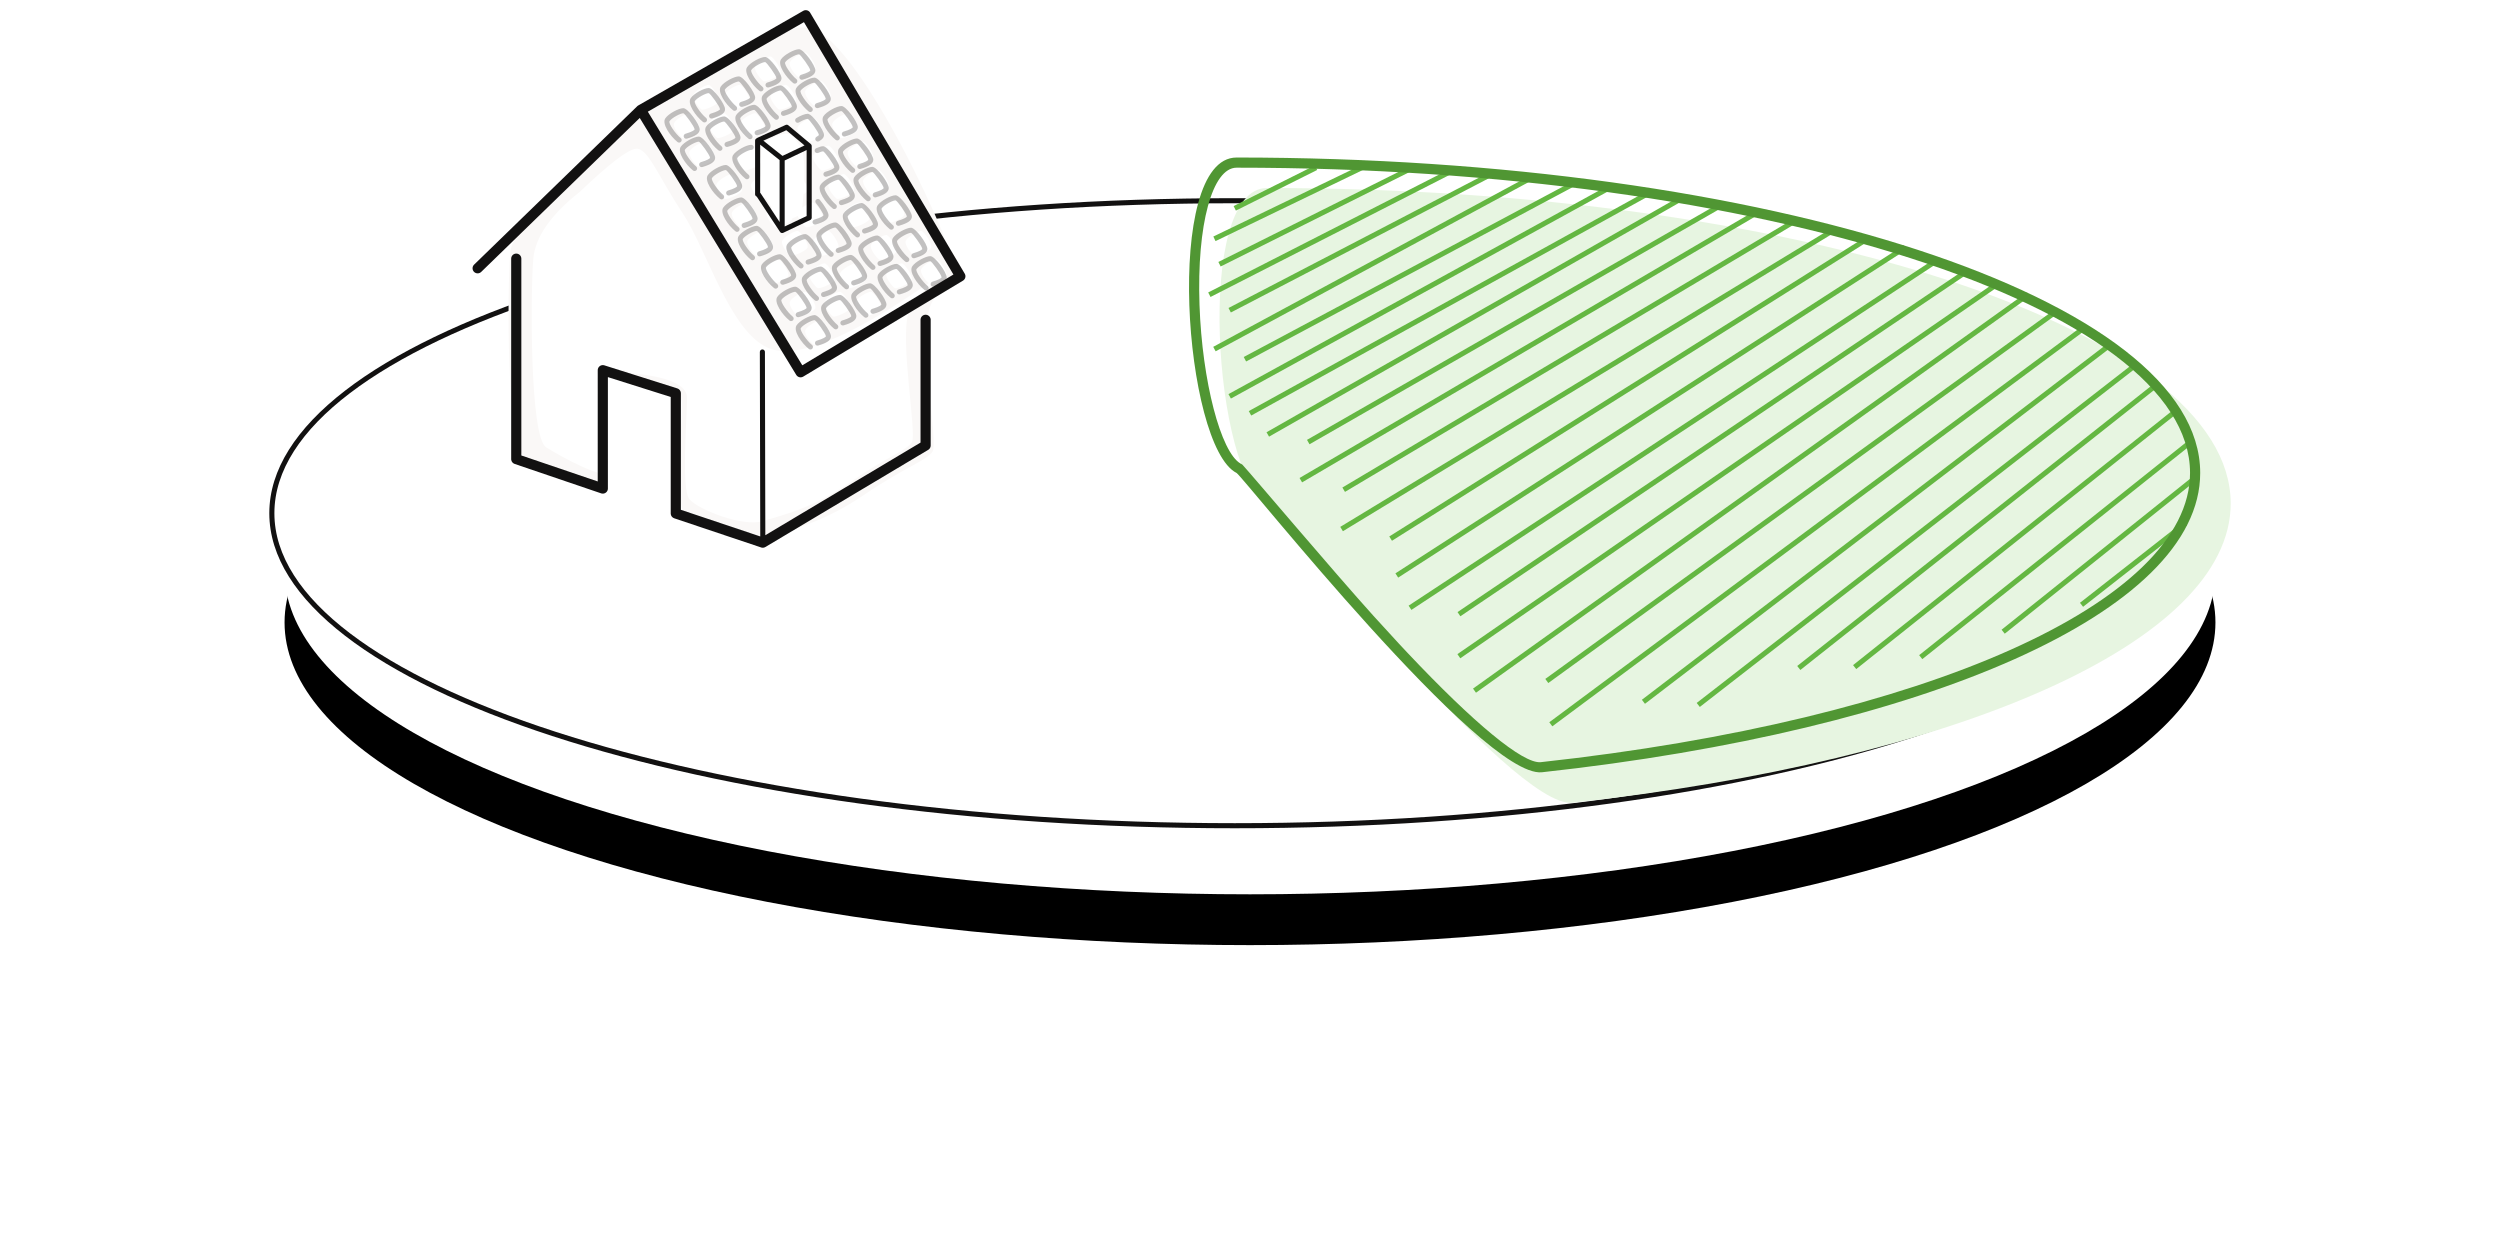 <?xml version="1.0" encoding="UTF-8"?>
<svg width="492px" height="245px" viewBox="0 0 492 245" version="1.1" xmlns="http://www.w3.org/2000/svg" xmlns:xlink="http://www.w3.org/1999/xlink">
    <title>ui/icons/piechart-45</title>
    <defs>
        <ellipse id="path-1" cx="193" cy="136.5" rx="190" ry="63.5"></ellipse>
        <filter x="-25.0%" y="-66.9%" width="150.0%" height="249.6%" filterUnits="objectBoundingBox" id="filter-2">
            <feOffset dx="0" dy="10" in="SourceAlpha" result="shadowOffsetOuter1"></feOffset>
            <feGaussianBlur stdDeviation="30" in="shadowOffsetOuter1" result="shadowBlurOuter1"></feGaussianBlur>
            <feColorMatrix values="0 0 0 0 0   0 0 0 0 0   0 0 0 0 0  0 0 0 0.04 0" type="matrix" in="shadowBlurOuter1"></feColorMatrix>
        </filter>
    </defs>
    <g id="Desktop" stroke="none" stroke-width="1" fill="none" fill-rule="evenodd">
        <g id="00-UI-System" transform="translate(-690, -4311)">
            <g id="Fonts" transform="translate(265, 2912)">
                <g id="Group" transform="translate(478, 1375)">
                    <g id="Oval-">
                        <use fill="black" fill-opacity="1" filter="url(#filter-2)" xlink:href="#path-1"></use>
                        <use fill="#FFFFFF" fill-rule="evenodd" xlink:href="#path-1"></use>
                    </g>
                    <g id="pie-45%" transform="translate(0, 26)">
                        <g id="pie-all" transform="translate(0, 37)" fill="#121111" fill-rule="nonzero">
                            <path d="M190,0 C294.934,0 380,27.758 380,62 C380,96.242 294.934,124 190,124 C85.066,124 0,96.242 0,62 C0,27.758 85.066,0 190,0 Z M190,1 C85.622,1 1,28.614 1,62 C1,95.386 85.622,123 190,123 C294.378,123 379,95.386 379,62 C379,28.614 294.378,1 190,1 Z" id="Oval-"></path>
                        </g>
                        <g id="pie-data" transform="translate(181, 29)">
                            <path d="M15.362,68.081 C16.859,69.061 63.617,128.124 75.426,126.984 C150.721,118.759 205,95.495 205,68.081 C205,33.795 120.096,6 15.362,6 C0.904,6 5.023,62.853 15.362,68.081 Z" id="Oval" fill="#E7F5E1"></path>
                            <path d="M175.632,33.296 L176.228,34.099 L71.498,111.94 L70.901,111.137 L175.632,33.296 Z M185.782,40.605 L186.395,41.395 L100.524,108.128 L99.91,107.339 L185.782,40.605 Z M180.785,36.603 L181.392,37.397 L89.729,107.509 L89.122,106.715 L180.785,36.603 Z M164.797,26.593 L165.379,27.407 L56.474,105.326 L55.892,104.513 L164.797,26.593 Z M170.795,29.595 L171.382,30.405 L70.703,103.421 L70.116,102.611 L170.795,29.595 Z M189.778,44.608 L190.399,45.392 L120.31,100.852 L119.69,100.067 L189.778,44.608 Z M193.777,49.609 L194.4,50.391 L131.307,100.678 L130.684,99.896 L193.777,49.609 Z M196.777,55.609 L197.4,56.391 L144.312,98.717 L143.688,97.935 L196.777,55.609 Z M158.716,24.539 L159.284,25.362 L53.385,98.554 L52.817,97.731 L158.716,24.539 Z M197.776,62.61 L198.401,63.39 L160.534,93.71 L159.909,92.93 L197.776,62.61 Z M152.849,21.935 L153.408,22.764 L53.4,90.285 L52.841,89.456 L152.849,21.935 Z M147.087,20.917 L43.765,89.028 L43.215,88.193 L146.537,20.083 L147.087,20.917 Z M195.78,71.606 L196.397,72.394 L175.953,88.419 L175.337,87.632 L195.78,71.606 Z M140.64,17.276 L141.183,18.116 L41.16,82.674 L40.618,81.834 L140.64,17.276 Z M133.234,15.571 L133.766,16.417 L39.94,75.423 L39.408,74.577 L133.234,15.571 Z M125.794,14.341 L126.313,15.196 L30.283,73.545 L29.764,72.69 L125.794,14.341 Z M118.656,12.266 L119.167,13.125 L30.692,65.804 L30.18,64.945 L118.656,12.266 Z M111.247,10.563 L111.753,11.425 L22.253,63.931 L21.747,63.069 L111.247,10.563 Z M103.805,9.335 L104.303,10.202 L23.712,56.434 L23.215,55.566 L103.805,9.335 Z M96.535,7.714 L97.03,8.582 L15.748,54.934 L15.252,54.066 L96.535,7.714 Z M90.258,6.556 L90.742,7.432 L12.242,50.778 L11.758,49.902 L90.258,6.556 Z M82.813,5.33 L83.294,6.207 L8.241,47.438 L7.759,46.562 L82.813,5.33 Z M75.765,4.559 L76.235,5.441 L11.235,40.139 L10.765,39.257 L75.765,4.559 Z M66.762,3.743 L67.238,4.623 L5.238,38.138 L4.762,37.258 L66.762,3.743 Z M59.769,2.556 L60.231,3.444 L8.231,30.498 L7.769,29.611 L59.769,2.556 Z M50.773,2.555 L51.227,3.445 L4.227,27.445 L3.773,26.555 L50.773,2.555 Z M43.776,1.553 L44.224,2.447 L6.224,21.447 L5.776,20.553 L43.776,1.553 Z M33.783,1.55 L34.217,2.45 L5.217,16.45 L4.783,15.55 L33.783,1.55 Z M24.776,1.553 L25.224,2.447 L9.224,10.447 L8.776,9.553 L24.776,1.553 Z" id="Combined-Shape" fill="#64B742" fill-rule="nonzero"></path>
                            <path d="M9.362,0 C114.096,0 199,27.795 199,62.081 C199,89.495 144.721,112.759 69.426,120.984 C57.617,122.124 10.859,63.061 9.362,62.081 C-0.977,56.853 -5.096,0 9.362,0 Z M9.362,2 C4.586,2 1.514,13.192 2.062,29.011 C2.583,44.063 6.254,58 10.135,60.226 L10.264,60.296 L10.457,60.408 L10.581,60.532 C12.195,62.268 28.422,81.465 36.295,90.195 C38.026,92.114 39.715,93.959 41.36,95.726 L43.013,97.491 C56.013,111.277 65.704,119.334 69.209,118.996 C144.971,110.72 197,87.468 197,62.081 C197,29.503 112.986,2 9.362,2 Z" id="Oval" fill="#509633" fill-rule="nonzero"></path>
                        </g>
                        <g id="house" transform="translate(40, 0)">
                            <path d="M33.256,19.459 C16.429,33.644 7.817,43.064 7.42,47.721 C6.826,54.707 6.612,85.738 10.244,87.948 C13.876,90.158 22.68,94.862 25.487,93.735 C28.294,92.608 24.22,76.574 25.487,73.445 C26.332,71.359 27.272,70.897 28.308,72.061 C36.89,72.756 41.181,74.539 41.181,77.408 C41.181,81.713 39.823,96.936 41.722,99.077 C43.622,101.217 53.388,105.111 57.991,103.692 C62.594,102.272 68.86,100.954 77.067,95.375 C85.274,89.797 89.456,88.631 90.547,86.836 C91.638,85.041 87.893,65.179 89.766,59.356 C90.547,55.263 94.026,54.821 95.193,52.336 C96.36,49.852 75.513,3.395 65.527,3.395 C58.869,3.395 48.112,8.75 33.256,19.459 Z" id="Path-5" fill="#FAF8F7"></path>
                            <path d="M32.122,27.278 C34.499,27.001 36.42,32.522 41.28,39.839 C46.14,47.156 50.56,63.12 58.156,66.47 C66.517,70.159 85.423,56.617 89.749,53.742 C89.203,53.242 87.992,51.739 88.294,50.995 C88.634,50.155 90.719,49.032 91.296,49.032 C91.873,49.032 93.637,51.657 93.268,52.35 C92.957,52.935 91.056,53.799 90.242,53.907 C88.964,55.652 86.399,56.333 85.772,59.705 C84.093,65.066 87.451,83.352 86.473,85.004 C85.495,86.657 81.745,87.73 74.387,92.866 C67.029,98.002 61.411,99.216 57.284,100.522 C53.157,101.829 44.402,98.244 42.699,96.273 C40.996,94.303 42.213,80.288 42.213,76.325 C42.213,73.683 38.366,72.042 30.672,71.401 C29.743,70.33 28.9,70.755 28.143,72.676 C27.007,75.557 30.66,90.318 28.143,91.355 C25.626,92.393 17.733,88.062 14.476,86.028 C11.22,83.994 11.412,55.425 11.945,48.994 C12.301,44.706 15.352,40.294 21.101,35.756 C26.825,30.294 30.499,27.468 32.122,27.278 Z M68.496,61.008 C69.073,61.008 70.837,63.633 70.468,64.326 C70.1,65.019 67.502,66.102 67.12,65.859 C66.738,65.616 65.153,63.811 65.494,62.971 C65.834,62.131 67.919,61.008 68.496,61.008 Z M78.376,55.419 C78.953,55.419 80.717,58.045 80.348,58.737 C79.98,59.43 77.382,60.513 77,60.27 C76.618,60.027 75.033,58.222 75.374,57.382 C75.714,56.542 77.799,55.419 78.376,55.419 Z M72.296,55.419 C72.873,55.419 74.637,58.045 74.268,58.737 C73.9,59.43 71.302,60.513 70.92,60.27 C70.538,60.027 68.953,58.222 69.294,57.382 C69.634,56.542 71.719,55.419 72.296,55.419 Z M65.456,55.419 C66.033,55.419 67.797,58.045 67.428,58.737 C67.06,59.43 64.462,60.513 64.08,60.27 C63.698,60.027 62.113,58.222 62.454,57.382 C62.794,56.542 64.879,55.419 65.456,55.419 Z M84.456,49.83 C85.033,49.83 86.797,52.456 86.428,53.148 C86.06,53.841 83.462,54.925 83.08,54.682 C82.698,54.439 81.113,52.633 81.454,51.793 C81.794,50.953 83.879,49.83 84.456,49.83 Z M75.336,49.83 C75.913,49.83 77.677,52.456 77.308,53.148 C76.94,53.841 74.342,54.925 73.96,54.682 C73.578,54.439 71.993,52.633 72.334,51.793 C72.674,50.953 74.759,49.83 75.336,49.83 Z M69.256,49.83 C69.833,49.83 71.597,52.456 71.228,53.148 C70.86,53.841 68.262,54.925 67.88,54.682 C67.498,54.439 65.913,52.633 66.254,51.793 C66.594,50.953 68.679,49.83 69.256,49.83 Z M60.136,49.032 C60.713,49.032 62.477,51.657 62.108,52.35 C61.74,53.043 59.142,54.126 58.76,53.883 C58.378,53.64 56.793,51.835 57.134,50.995 C57.474,50.155 59.559,49.032 60.136,49.032 Z M81.416,44.242 C81.993,44.242 83.757,46.867 83.388,47.56 C83.02,48.252 80.422,49.336 80.04,49.093 C79.658,48.85 78.073,47.045 78.414,46.204 C78.754,45.364 80.839,44.242 81.416,44.242 Z M70.016,43.443 C70.593,43.443 72.357,46.068 71.988,46.761 C71.62,47.454 69.022,48.537 68.64,48.294 C68.258,48.051 66.673,46.246 67.014,45.406 C67.354,44.566 69.439,43.443 70.016,43.443 Z M63.936,43.443 C64.513,43.443 66.277,46.068 65.908,46.761 C65.54,47.454 62.942,48.537 62.56,48.294 C62.178,48.051 60.593,46.246 60.934,45.406 C61.274,44.566 63.359,43.443 63.936,43.443 Z M57.096,43.443 C57.673,43.443 59.437,46.068 59.068,46.761 C58.7,47.454 56.102,48.537 55.72,48.294 C55.338,48.051 53.753,46.246 54.094,45.406 C54.434,44.566 56.519,43.443 57.096,43.443 Z M88.256,43.443 C88.833,43.443 90.597,46.068 90.228,46.761 C89.86,47.454 87.262,48.537 86.88,48.294 C86.498,48.051 84.913,46.246 85.254,45.406 C85.594,44.566 87.679,43.443 88.256,43.443 Z M54.056,37.854 C54.633,37.854 56.397,40.479 56.028,41.172 C55.66,41.865 53.062,42.948 52.68,42.705 C52.298,42.462 50.713,40.657 51.054,39.817 C51.394,38.977 53.479,37.854 54.056,37.854 Z M61.66,24.3 C62.959,24.3 63.483,25.43 64.65,27.035 C65.228,27.829 65.343,30.77 65.258,33.637 C65.735,34.386 66.095,35.232 65.908,35.583 C65.801,35.785 65.503,36.021 65.127,36.247 L65.123,36.297 C65.049,37.326 64.956,38.23 64.862,38.872 C65.614,38.317 66.606,37.854 66.976,37.854 C67.553,37.854 69.317,40.479 68.948,41.172 C68.58,41.865 65.982,42.948 65.6,42.705 C65.302,42.516 64.272,41.375 63.995,40.484 C63.701,40.676 63.336,40.829 62.918,40.97 C62.913,41.049 62.898,41.117 62.868,41.172 C62.5,41.865 59.902,42.948 59.52,42.705 C59.138,42.462 57.553,40.657 57.894,39.817 C58.025,39.494 58.413,39.129 58.875,38.803 C58.426,38.111 58.01,37.412 57.668,36.897 C57.111,37.105 56.628,37.211 56.48,37.116 C56.098,36.873 54.513,35.068 54.854,34.228 C55.062,33.714 55.925,33.093 56.695,32.689 C56.682,31.833 56.698,30.928 56.722,30.094 C56.184,30.785 53.804,31.759 53.44,31.528 C53.058,31.285 51.473,29.479 51.814,28.639 C52.154,27.799 54.239,26.676 54.816,26.676 C55.262,26.676 56.421,28.25 56.75,29.282 C56.787,28.236 56.829,27.392 56.829,27.035 C56.829,25.803 60.36,24.3 61.66,24.3 Z M76.096,37.854 C76.673,37.854 78.437,40.479 78.068,41.172 C77.7,41.865 75.102,42.948 74.72,42.705 C74.338,42.462 72.753,40.657 73.094,39.817 C73.434,38.977 75.519,37.854 76.096,37.854 Z M82.936,37.056 C83.513,37.056 85.277,39.681 84.908,40.374 C84.54,41.067 81.942,42.15 81.56,41.907 C81.178,41.664 79.593,39.859 79.934,39.019 C80.274,38.178 82.359,37.056 82.936,37.056 Z M51.016,32.265 C51.593,32.265 53.357,34.89 52.988,35.583 C52.62,36.276 50.022,37.359 49.64,37.116 C49.258,36.873 47.673,35.068 48.014,34.228 C48.354,33.388 50.439,32.265 51.016,32.265 Z M73.056,32.265 C73.633,32.265 75.397,34.89 75.028,35.583 C74.66,36.276 72.062,37.359 71.68,37.116 C71.298,36.873 69.713,35.068 70.054,34.228 C70.394,33.388 72.479,32.265 73.056,32.265 Z M79.896,31.467 C80.473,31.467 82.237,34.092 81.868,34.785 C81.5,35.478 78.902,36.561 78.52,36.318 C78.138,36.075 76.553,34.27 76.894,33.43 C77.234,32.589 79.319,31.467 79.896,31.467 Z M70.016,26.676 C70.593,26.676 72.357,29.302 71.988,29.994 C71.62,30.687 69.022,31.771 68.64,31.528 C68.258,31.285 66.673,29.479 67.014,28.639 C67.354,27.799 69.439,26.676 70.016,26.676 Z M76.856,25.878 C77.433,25.878 79.197,28.503 78.828,29.196 C78.46,29.889 75.862,30.972 75.48,30.729 C75.098,30.486 73.513,28.681 73.854,27.841 C74.194,27.001 76.279,25.878 76.856,25.878 Z M45.696,25.878 C46.273,25.878 48.037,28.503 47.668,29.196 C47.3,29.889 44.702,30.972 44.32,30.729 C43.938,30.486 42.353,28.681 42.694,27.841 C43.034,27.001 45.119,25.878 45.696,25.878 Z M66.976,21.087 C67.553,21.087 69.317,23.713 68.948,24.406 C68.58,25.098 65.982,26.182 65.6,25.939 C65.218,25.696 63.633,23.89 63.974,23.05 C64.314,22.21 66.399,21.087 66.976,21.087 Z M55.576,20.289 C56.153,20.289 57.917,22.914 57.548,23.607 C57.18,24.3 54.582,25.383 54.2,25.14 C53.818,24.897 52.233,23.092 52.574,22.252 C52.914,21.412 54.999,20.289 55.576,20.289 Z M49.496,20.289 C50.073,20.289 51.837,22.914 51.468,23.607 C51.1,24.3 48.502,25.383 48.12,25.14 C47.738,24.897 46.153,23.092 46.494,22.252 C46.834,21.412 48.919,20.289 49.496,20.289 Z M42.656,20.289 C43.233,20.289 44.997,22.914 44.628,23.607 C44.26,24.3 41.662,25.383 41.28,25.14 C40.898,24.897 39.313,23.092 39.654,22.252 C39.994,21.412 42.079,20.289 42.656,20.289 Z M73.816,20.289 C74.393,20.289 76.157,22.914 75.788,23.607 C75.42,24.3 72.822,25.383 72.44,25.14 C72.058,24.897 70.473,23.092 70.814,22.252 C71.154,21.412 73.239,20.289 73.816,20.289 Z M52.536,14.7 C53.113,14.7 54.877,17.325 54.508,18.018 C54.14,18.711 51.542,19.794 51.16,19.551 C50.778,19.308 49.193,17.503 49.534,16.663 C49.874,15.823 51.959,14.7 52.536,14.7 Z M61.656,14.7 C62.233,14.7 63.997,17.325 63.628,18.018 C63.26,18.711 60.662,19.794 60.28,19.551 C59.898,19.308 58.313,17.503 58.654,16.663 C58.994,15.823 61.079,14.7 61.656,14.7 Z M46.456,14.7 C47.033,14.7 48.797,17.325 48.428,18.018 C48.06,18.711 45.462,19.794 45.08,19.551 C44.698,19.308 43.113,17.503 43.454,16.663 C43.794,15.823 45.879,14.7 46.456,14.7 Z M68.496,13.902 C69.073,13.902 70.837,16.527 70.468,17.22 C70.1,17.913 67.502,18.996 67.12,18.753 C66.738,18.51 65.153,16.705 65.494,15.865 C65.834,15.024 67.919,13.902 68.496,13.902 Z M58.616,9.111 C59.193,9.111 60.957,11.736 60.588,12.429 C60.22,13.122 57.622,14.205 57.24,13.962 C56.858,13.719 55.273,11.914 55.614,11.074 C55.954,10.234 58.039,9.111 58.616,9.111 Z M65.456,8.313 C66.033,8.313 67.797,10.938 67.428,11.631 C67.06,12.324 64.462,13.407 64.08,13.164 C63.698,12.921 62.113,11.116 62.454,10.276 C62.794,9.435 64.879,8.313 65.456,8.313 Z" id="Combined-Shape" fill="#FFFFFF"></path>
                            <path d="M67.319,60.009 C68.226,60.009 70.539,63.183 70.539,64.179 C70.539,64.984 69.677,65.521 68.024,66 C67.759,66.077 67.482,65.924 67.405,65.659 C67.328,65.394 67.481,65.117 67.746,65.04 C68.965,64.686 69.539,64.329 69.539,64.179 C69.539,63.679 67.593,61.009 67.319,61.009 C66.752,61.009 65.01,61.933 64.598,62.576 C64.339,62.98 65.753,65.049 66.806,65.895 C67.022,66.068 67.056,66.383 66.883,66.598 C66.71,66.814 66.396,66.848 66.18,66.675 C64.719,65.501 63.075,63.097 63.756,62.036 C64.355,61.103 66.416,60.009 67.319,60.009 Z M72.312,56.042 C73.219,56.042 75.532,59.217 75.532,60.212 C75.532,61.018 74.669,61.554 73.017,62.034 C72.752,62.111 72.474,61.958 72.397,61.693 C72.32,61.427 72.473,61.15 72.738,61.073 L73.142,60.949 C74.085,60.638 74.532,60.345 74.532,60.212 C74.532,59.713 72.586,57.042 72.312,57.042 C71.745,57.042 70.002,57.967 69.59,58.609 C69.331,59.013 70.746,61.083 71.799,61.929 C72.014,62.102 72.049,62.416 71.876,62.632 C71.703,62.847 71.388,62.881 71.173,62.708 C69.711,61.535 68.068,59.13 68.749,58.069 C69.347,57.136 71.409,56.042 72.312,56.042 Z M63.519,54.42 C64.426,54.42 66.739,57.594 66.739,58.59 C66.739,59.395 65.877,59.932 64.224,60.411 C63.959,60.488 63.682,60.336 63.605,60.07 C63.528,59.805 63.681,59.528 63.946,59.451 C65.165,59.097 65.739,58.74 65.739,58.59 C65.739,58.091 63.793,55.42 63.519,55.42 C62.952,55.42 61.21,56.345 60.798,56.987 C60.539,57.391 61.953,59.46 63.006,60.306 C63.222,60.479 63.256,60.794 63.083,61.009 C62.91,61.225 62.596,61.259 62.38,61.086 C60.919,59.912 59.275,57.508 59.956,56.447 C60.555,55.514 62.616,54.42 63.519,54.42 Z M78.236,53.751 C79.143,53.751 81.456,56.925 81.456,57.921 C81.456,58.727 80.593,59.263 78.941,59.743 C78.676,59.819 78.398,59.667 78.321,59.402 C78.245,59.136 78.397,58.859 78.662,58.782 L79.066,58.657 C80.009,58.347 80.456,58.054 80.456,57.921 C80.456,57.422 78.51,54.751 78.236,54.751 C77.669,54.751 75.927,55.676 75.515,56.318 C75.255,56.722 76.67,58.792 77.723,59.638 C77.938,59.811 77.973,60.125 77.8,60.341 C77.627,60.556 77.312,60.59 77.097,60.417 C75.636,59.244 73.992,56.839 74.673,55.778 C75.271,54.845 77.333,53.751 78.236,53.751 Z M68.512,50.453 C69.419,50.453 71.732,53.628 71.732,54.624 C71.732,55.429 70.869,55.965 69.217,56.445 C68.952,56.522 68.674,56.369 68.597,56.104 C68.52,55.839 68.673,55.561 68.938,55.484 L69.342,55.36 C70.285,55.049 70.732,54.756 70.732,54.624 C70.732,54.124 68.786,51.453 68.512,51.453 C67.945,51.453 66.202,52.378 65.79,53.02 C65.531,53.424 66.946,55.494 67.999,56.34 C68.214,56.513 68.249,56.827 68.076,57.043 C67.903,57.258 67.588,57.292 67.373,57.12 C65.911,55.946 64.268,53.541 64.949,52.48 C65.547,51.547 67.609,50.453 68.512,50.453 Z M83.419,49.932 C84.326,49.932 86.639,53.107 86.639,54.103 C86.639,54.908 85.777,55.445 84.125,55.924 C83.859,56.001 83.582,55.848 83.505,55.583 C83.428,55.318 83.581,55.04 83.846,54.964 C85.065,54.61 85.639,54.253 85.639,54.103 C85.639,53.603 83.693,50.932 83.419,50.932 C82.853,50.932 81.11,51.857 80.698,52.499 C80.439,52.904 81.853,54.973 82.907,55.819 C83.122,55.992 83.156,56.307 82.983,56.522 C82.81,56.737 82.496,56.772 82.28,56.599 C80.819,55.425 79.176,53.021 79.856,51.959 C80.455,51.027 82.517,49.932 83.419,49.932 Z M90.084,48.405 C90.991,48.405 93.304,51.58 93.304,52.575 C93.304,53.381 92.442,53.917 90.789,54.397 C90.524,54.473 90.247,54.321 90.17,54.056 C90.093,53.79 90.245,53.513 90.511,53.436 C91.73,53.083 92.304,52.725 92.304,52.575 C92.304,52.076 90.358,49.405 90.084,49.405 C89.517,49.405 87.775,50.33 87.363,50.972 C87.103,51.376 88.518,53.446 89.571,54.292 C89.787,54.465 89.821,54.779 89.648,54.995 C89.475,55.21 89.16,55.244 88.945,55.071 C87.484,53.898 85.84,51.493 86.521,50.432 C87.12,49.499 89.181,48.405 90.084,48.405 Z M74.436,48.162 C75.343,48.162 77.656,51.337 77.656,52.332 C77.656,53.138 76.793,53.674 75.141,54.154 C74.876,54.231 74.598,54.078 74.521,53.813 C74.445,53.547 74.597,53.27 74.862,53.193 L75.266,53.069 C76.209,52.758 76.656,52.465 76.656,52.332 C76.656,51.833 74.71,49.162 74.436,49.162 C73.869,49.162 72.127,50.087 71.715,50.729 C71.455,51.133 72.87,53.203 73.923,54.049 C74.138,54.222 74.173,54.536 74,54.752 C73.827,54.967 73.512,55.001 73.297,54.828 C71.836,53.655 70.192,51.25 70.873,50.189 C71.471,49.256 73.533,48.162 74.436,48.162 Z M60.479,48.032 C61.386,48.032 63.699,51.207 63.699,52.203 C63.699,53.008 62.837,53.545 61.184,54.024 C60.919,54.101 60.642,53.948 60.565,53.683 C60.488,53.418 60.641,53.14 60.906,53.063 C62.125,52.71 62.699,52.353 62.699,52.203 C62.699,51.703 60.753,49.032 60.479,49.032 C59.912,49.032 58.17,49.957 57.758,50.599 C57.499,51.004 58.913,53.073 59.966,53.919 C60.182,54.092 60.216,54.407 60.043,54.622 C59.87,54.837 59.556,54.872 59.34,54.699 C57.879,53.525 56.235,51.121 56.916,50.059 C57.515,49.127 59.576,48.032 60.479,48.032 Z M79.619,44.343 C80.526,44.343 82.839,47.518 82.839,48.514 C82.839,49.319 81.977,49.856 80.325,50.335 C80.059,50.412 79.782,50.259 79.705,49.994 C79.628,49.729 79.781,49.452 80.046,49.375 C81.265,49.021 81.839,48.664 81.839,48.514 C81.839,48.014 79.893,45.343 79.619,45.343 C79.053,45.343 77.31,46.268 76.898,46.91 C76.639,47.315 78.053,49.384 79.107,50.23 C79.322,50.403 79.356,50.718 79.183,50.933 C79.01,51.148 78.696,51.183 78.48,51.01 C77.019,49.836 75.376,47.432 76.056,46.37 C76.655,45.438 78.717,44.343 79.619,44.343 Z M65.472,44.066 C66.379,44.066 68.692,47.24 68.692,48.236 C68.692,49.041 67.829,49.578 66.177,50.057 C65.912,50.134 65.634,49.982 65.557,49.716 C65.48,49.451 65.633,49.174 65.898,49.097 C67.118,48.743 67.692,48.386 67.692,48.236 C67.692,47.737 65.746,45.066 65.472,45.066 C64.905,45.066 63.162,45.991 62.75,46.633 C62.491,47.037 63.906,49.106 64.959,49.953 C65.174,50.125 65.209,50.44 65.036,50.655 C64.863,50.871 64.548,50.905 64.333,50.732 C62.871,49.558 61.228,47.154 61.909,46.093 C62.507,45.16 64.569,44.066 65.472,44.066 Z M86.284,42.816 C87.191,42.816 89.504,45.991 89.504,46.987 C89.504,47.792 88.642,48.328 86.989,48.808 C86.724,48.885 86.447,48.732 86.37,48.467 C86.293,48.202 86.445,47.924 86.711,47.847 C87.93,47.494 88.504,47.136 88.504,46.987 C88.504,46.487 86.558,43.816 86.284,43.816 C85.717,43.816 83.975,44.741 83.563,45.383 C83.303,45.787 84.718,47.857 85.771,48.703 C85.987,48.876 86.021,49.19 85.848,49.406 C85.675,49.621 85.36,49.655 85.145,49.482 C83.684,48.309 82.04,45.904 82.721,44.843 C83.32,43.91 85.381,42.816 86.284,42.816 Z M55.919,42.443 C56.826,42.443 59.139,45.618 59.139,46.614 C59.139,47.419 58.277,47.956 56.624,48.435 C56.359,48.512 56.082,48.359 56.005,48.094 C55.928,47.829 56.081,47.551 56.346,47.475 C57.565,47.121 58.139,46.764 58.139,46.614 C58.139,46.114 56.193,43.443 55.919,43.443 C55.352,43.443 53.61,44.368 53.198,45.01 C52.939,45.415 54.353,47.484 55.406,48.33 C55.622,48.503 55.656,48.818 55.483,49.033 C55.31,49.248 54.996,49.283 54.78,49.11 C53.319,47.936 51.675,45.532 52.356,44.47 C52.955,43.538 55.016,42.443 55.919,42.443 Z M71.396,41.775 C72.303,41.775 74.616,44.949 74.616,45.945 C74.616,46.75 73.753,47.287 72.101,47.766 C71.836,47.843 71.558,47.691 71.481,47.425 C71.405,47.16 71.557,46.883 71.822,46.806 C73.042,46.452 73.616,46.095 73.616,45.945 C73.616,45.446 71.67,42.775 71.396,42.775 C70.829,42.775 69.087,43.7 68.675,44.342 C68.415,44.746 69.83,46.815 70.883,47.661 C71.098,47.834 71.133,48.149 70.96,48.364 C70.787,48.58 70.472,48.614 70.257,48.441 C68.796,47.267 67.152,44.863 67.833,43.802 C68.431,42.869 70.493,41.775 71.396,41.775 Z M76.579,37.956 C77.486,37.956 79.799,41.131 79.799,42.127 C79.799,42.932 78.937,43.469 77.285,43.948 C77.019,44.025 76.742,43.872 76.665,43.607 C76.588,43.342 76.741,43.064 77.006,42.987 C78.225,42.634 78.799,42.276 78.799,42.127 C78.799,41.627 76.853,38.956 76.579,38.956 C76.013,38.956 74.27,39.881 73.858,40.523 C73.599,40.927 75.013,42.997 76.067,43.843 C76.282,44.016 76.316,44.331 76.143,44.546 C75.97,44.761 75.656,44.795 75.44,44.623 C73.979,43.449 72.336,41.044 73.016,39.983 C73.615,39.05 75.677,37.956 76.579,37.956 Z M52.879,36.854 C53.786,36.854 56.099,40.029 56.099,41.025 C56.099,41.83 55.237,42.367 53.584,42.846 C53.319,42.923 53.042,42.77 52.965,42.505 C52.888,42.24 53.041,41.963 53.306,41.886 C54.525,41.532 55.099,41.175 55.099,41.025 C55.099,40.525 53.153,37.854 52.879,37.854 C52.312,37.854 50.57,38.779 50.158,39.421 C49.899,39.826 51.313,41.895 52.366,42.741 C52.582,42.914 52.616,43.229 52.443,43.444 C52.27,43.659 51.956,43.694 51.74,43.521 C50.279,42.347 48.635,39.943 49.316,38.881 C49.915,37.949 51.976,36.854 52.879,36.854 Z M83.244,36.429 C84.151,36.429 86.464,39.603 86.464,40.599 C86.464,41.404 85.602,41.941 83.949,42.42 C83.684,42.497 83.407,42.345 83.33,42.079 C83.253,41.814 83.405,41.537 83.671,41.46 C84.89,41.106 85.464,40.749 85.464,40.599 C85.464,40.1 83.518,37.429 83.244,37.429 C82.677,37.429 80.935,38.354 80.523,38.996 C80.263,39.4 81.678,41.469 82.731,42.316 C82.947,42.488 82.981,42.803 82.808,43.018 C82.635,43.234 82.32,43.268 82.105,43.095 C80.644,41.921 79,39.517 79.681,38.456 C80.28,37.523 82.341,36.429 83.244,36.429 Z M68.345,37.332 C69.246,38.421 70.056,39.768 70.056,40.356 C70.056,41.161 69.193,41.698 67.541,42.177 C67.276,42.254 66.998,42.102 66.921,41.836 C66.845,41.571 66.997,41.294 67.262,41.217 C68.482,40.863 69.056,40.506 69.056,40.356 C69.056,40.096 68.319,38.869 67.575,37.97 C67.399,37.757 67.429,37.442 67.641,37.266 C67.854,37.09 68.169,37.12 68.345,37.332 Z M72.019,32.367 C72.926,32.367 75.239,35.542 75.239,36.538 C75.239,37.343 74.377,37.88 72.725,38.359 C72.459,38.436 72.182,38.283 72.105,38.018 C72.028,37.753 72.181,37.475 72.446,37.398 C73.665,37.045 74.239,36.688 74.239,36.538 C74.239,36.038 72.293,33.367 72.019,33.367 C71.453,33.367 69.71,34.292 69.298,34.934 C69.039,35.339 70.453,37.408 71.507,38.254 C71.722,38.427 71.756,38.742 71.583,38.957 C71.41,39.172 71.096,39.207 70.88,39.034 C69.419,37.86 67.776,35.455 68.456,34.394 C69.055,33.462 71.117,32.367 72.019,32.367 Z M78.684,30.84 C79.591,30.84 81.904,34.014 81.904,35.01 C81.904,35.815 81.042,36.352 79.389,36.831 C79.124,36.908 78.847,36.756 78.77,36.49 C78.693,36.225 78.845,35.948 79.111,35.871 C80.33,35.517 80.904,35.16 80.904,35.01 C80.904,34.511 78.958,31.84 78.684,31.84 C78.117,31.84 76.375,32.765 75.963,33.407 C75.703,33.811 77.118,35.881 78.171,36.727 C78.387,36.9 78.421,37.214 78.248,37.43 C78.075,37.645 77.76,37.679 77.545,37.506 C76.084,36.332 74.44,33.928 75.121,32.867 C75.72,31.934 77.781,30.84 78.684,30.84 Z M49.839,30.467 C50.746,30.467 53.059,33.642 53.059,34.638 C53.059,35.443 52.197,35.98 50.544,36.459 C50.279,36.536 50.002,36.383 49.925,36.118 C49.848,35.853 50.001,35.575 50.266,35.498 C51.485,35.145 52.059,34.788 52.059,34.638 C52.059,34.138 50.113,31.467 49.839,31.467 C49.272,31.467 47.53,32.392 47.118,33.034 C46.859,33.438 48.273,35.508 49.326,36.354 C49.542,36.527 49.576,36.842 49.403,37.057 C49.23,37.272 48.916,37.307 48.7,37.134 C47.239,35.96 45.595,33.555 46.276,32.494 C46.875,31.561 48.936,30.467 49.839,30.467 Z M54.832,26.501 C55.108,26.501 55.332,26.724 55.332,27.001 C55.332,27.246 55.155,27.45 54.922,27.493 L54.832,27.501 C54.265,27.501 52.522,28.426 52.11,29.068 C51.851,29.472 53.266,31.541 54.319,32.387 C54.534,32.56 54.569,32.875 54.396,33.09 C54.223,33.306 53.908,33.34 53.693,33.167 C52.231,31.993 50.588,29.589 51.269,28.528 C51.867,27.595 53.929,26.501 54.832,26.501 Z M68.979,26.778 C69.886,26.778 72.199,29.953 72.199,30.949 C72.199,31.754 71.337,32.291 69.685,32.77 C69.419,32.847 69.142,32.694 69.065,32.429 C68.988,32.164 69.141,31.886 69.406,31.81 C70.625,31.456 71.199,31.099 71.199,30.949 C71.199,30.449 69.253,27.778 68.979,27.778 C68.835,27.778 68.455,27.895 68.03,28.088 C67.778,28.202 67.482,28.09 67.368,27.839 C67.254,27.587 67.366,27.291 67.617,27.177 C68.163,26.929 68.655,26.778 68.979,26.778 Z M75.644,25.251 C76.551,25.251 78.864,28.426 78.864,29.421 C78.864,30.227 78.002,30.763 76.349,31.243 C76.084,31.319 75.807,31.167 75.73,30.902 C75.653,30.636 75.805,30.359 76.071,30.282 C77.29,29.928 77.864,29.571 77.864,29.421 C77.864,28.922 75.918,26.251 75.644,26.251 C75.077,26.251 73.335,27.176 72.923,27.818 C72.663,28.222 74.078,30.292 75.131,31.138 C75.347,31.311 75.381,31.625 75.208,31.841 C75.035,32.056 74.72,32.09 74.505,31.917 C73.044,30.744 71.4,28.339 72.081,27.278 C72.68,26.345 74.741,25.251 75.644,25.251 Z M44.519,24.878 C45.426,24.878 47.739,28.053 47.739,29.049 C47.739,29.854 46.877,30.391 45.224,30.87 C44.959,30.947 44.682,30.794 44.605,30.529 C44.528,30.264 44.681,29.986 44.946,29.909 C46.165,29.556 46.739,29.199 46.739,29.049 C46.739,28.549 44.793,25.878 44.519,25.878 C43.952,25.878 42.21,26.803 41.798,27.445 C41.539,27.85 42.953,29.919 44.006,30.765 C44.222,30.938 44.256,31.253 44.083,31.468 C43.91,31.683 43.596,31.718 43.38,31.545 C41.919,30.371 40.275,27.967 40.956,26.905 C41.555,25.973 43.616,24.878 44.519,24.878 Z M49.512,20.912 C50.419,20.912 52.732,24.086 52.732,25.082 C52.732,25.887 51.869,26.424 50.217,26.903 C49.952,26.98 49.674,26.828 49.597,26.562 C49.52,26.297 49.673,26.02 49.938,25.943 C51.158,25.589 51.732,25.232 51.732,25.082 C51.732,24.583 49.786,21.912 49.512,21.912 C48.945,21.912 47.202,22.837 46.79,23.479 C46.531,23.883 47.946,25.952 48.999,26.798 C49.214,26.971 49.249,27.286 49.076,27.501 C48.903,27.717 48.588,27.751 48.373,27.578 C46.911,26.404 45.268,24 45.949,22.939 C46.547,22.006 48.609,20.912 49.512,20.912 Z M41.479,19.289 C42.386,19.289 44.699,22.464 44.699,23.46 C44.699,24.265 43.837,24.802 42.184,25.281 C41.919,25.358 41.642,25.205 41.565,24.94 C41.488,24.675 41.641,24.397 41.906,24.321 C43.125,23.967 43.699,23.61 43.699,23.46 C43.699,22.96 41.753,20.289 41.479,20.289 C40.912,20.289 39.17,21.214 38.758,21.856 C38.499,22.261 39.913,24.33 40.966,25.176 C41.182,25.349 41.216,25.664 41.043,25.879 C40.87,26.094 40.556,26.129 40.34,25.956 C38.879,24.782 37.235,22.378 37.916,21.316 C38.515,20.384 40.576,19.289 41.479,19.289 Z M65.939,20.391 C66.846,20.391 69.159,23.566 69.159,24.561 C69.159,25.068 68.802,25.465 68.179,25.798 C67.935,25.928 67.632,25.836 67.502,25.593 C67.372,25.349 67.464,25.046 67.708,24.916 C68.039,24.739 68.159,24.605 68.159,24.561 C68.159,24.062 66.213,21.391 65.939,21.391 C65.678,21.391 64.897,21.697 64.242,22.094 C64.006,22.237 63.698,22.162 63.555,21.925 C63.412,21.689 63.488,21.382 63.724,21.239 C64.522,20.755 65.45,20.391 65.939,20.391 Z M72.604,18.864 C73.511,18.864 75.824,22.038 75.824,23.034 C75.824,23.839 74.962,24.376 73.309,24.855 C73.044,24.932 72.767,24.779 72.69,24.514 C72.613,24.249 72.765,23.972 73.031,23.895 C74.25,23.541 74.824,23.184 74.824,23.034 C74.824,22.534 72.878,19.864 72.604,19.864 C72.037,19.864 70.295,20.789 69.883,21.431 C69.623,21.835 71.038,23.904 72.091,24.75 C72.307,24.923 72.341,25.238 72.168,25.453 C71.995,25.669 71.68,25.703 71.465,25.53 C70.004,24.356 68.36,21.952 69.041,20.891 C69.64,19.958 71.701,18.864 72.604,18.864 Z M55.436,18.621 C56.343,18.621 58.656,21.795 58.656,22.791 C58.656,23.596 57.793,24.133 56.141,24.612 C55.876,24.689 55.598,24.536 55.521,24.271 C55.445,24.006 55.597,23.729 55.862,23.652 C57.082,23.298 57.656,22.941 57.656,22.791 C57.656,22.291 55.71,19.621 55.436,19.621 C54.869,19.621 53.127,20.546 52.715,21.188 C52.455,21.592 53.87,23.661 54.923,24.507 C55.138,24.68 55.173,24.995 55,25.21 C54.827,25.426 54.512,25.46 54.297,25.287 C52.836,24.113 51.192,21.709 51.873,20.648 C52.471,19.715 54.533,18.621 55.436,18.621 Z M46.472,15.323 C47.379,15.323 49.692,18.497 49.692,19.493 C49.692,20.298 48.829,20.835 47.177,21.314 C46.912,21.391 46.634,21.239 46.557,20.973 C46.48,20.708 46.633,20.431 46.898,20.354 C48.118,20 48.692,19.643 48.692,19.493 C48.692,18.994 46.746,16.323 46.472,16.323 C45.905,16.323 44.162,17.248 43.75,17.89 C43.491,18.294 44.906,20.363 45.959,21.21 C46.174,21.382 46.209,21.697 46.036,21.912 C45.863,22.128 45.548,22.162 45.333,21.989 C43.871,20.815 42.228,18.411 42.909,17.35 C43.507,16.417 45.569,15.323 46.472,15.323 Z M60.619,14.802 C61.526,14.802 63.839,17.977 63.839,18.973 C63.839,19.778 62.977,20.314 61.325,20.794 C61.059,20.871 60.782,20.718 60.705,20.453 C60.628,20.188 60.781,19.91 61.046,19.833 C62.265,19.48 62.839,19.122 62.839,18.973 C62.839,18.473 60.893,15.802 60.619,15.802 C60.053,15.802 58.31,16.727 57.898,17.369 C57.639,17.773 59.053,19.843 60.107,20.689 C60.322,20.862 60.356,21.176 60.183,21.392 C60.01,21.607 59.696,21.641 59.48,21.468 C58.019,20.295 56.376,17.89 57.056,16.829 C57.655,15.896 59.717,14.802 60.619,14.802 Z M67.284,13.275 C68.191,13.275 70.504,16.449 70.504,17.445 C70.504,18.25 69.642,18.787 67.989,19.266 C67.724,19.343 67.447,19.191 67.37,18.925 C67.293,18.66 67.445,18.383 67.711,18.306 C68.93,17.952 69.504,17.595 69.504,17.445 C69.504,16.946 67.558,14.275 67.284,14.275 C66.717,14.275 64.975,15.2 64.563,15.842 C64.303,16.246 65.718,18.315 66.771,19.161 C66.987,19.334 67.021,19.649 66.848,19.864 C66.675,20.08 66.36,20.114 66.145,19.941 C64.684,18.767 63.04,16.363 63.721,15.302 C64.32,14.369 66.381,13.275 67.284,13.275 Z M52.396,13.032 C53.303,13.032 55.616,16.206 55.616,17.202 C55.616,18.007 54.753,18.544 53.101,19.023 C52.836,19.1 52.558,18.948 52.481,18.682 C52.405,18.417 52.557,18.14 52.822,18.063 C54.042,17.709 54.616,17.352 54.616,17.202 C54.616,16.703 52.67,14.032 52.396,14.032 C51.829,14.032 50.087,14.957 49.675,15.599 C49.415,16.003 50.83,18.072 51.883,18.918 C52.098,19.091 52.133,19.406 51.96,19.621 C51.787,19.837 51.472,19.871 51.257,19.698 C49.796,18.524 48.152,16.12 48.833,15.059 C49.431,14.126 51.493,13.032 52.396,13.032 Z M57.579,9.213 C58.486,9.213 60.799,12.388 60.799,13.384 C60.799,14.189 59.937,14.726 58.285,15.205 C58.019,15.282 57.742,15.129 57.665,14.864 C57.588,14.599 57.741,14.321 58.006,14.244 C59.225,13.891 59.799,13.534 59.799,13.384 C59.799,12.884 57.853,10.213 57.579,10.213 C57.013,10.213 55.27,11.138 54.858,11.78 C54.599,12.184 56.013,14.254 57.067,15.1 C57.282,15.273 57.316,15.588 57.143,15.803 C56.97,16.018 56.656,16.053 56.44,15.88 C54.979,14.706 53.336,12.301 54.016,11.24 C54.615,10.307 56.677,9.213 57.579,9.213 Z M64.244,7.686 C65.151,7.686 67.464,10.86 67.464,11.856 C67.464,12.661 66.602,13.198 64.949,13.677 C64.684,13.754 64.407,13.602 64.33,13.336 C64.253,13.071 64.405,12.794 64.671,12.717 C65.89,12.363 66.464,12.006 66.464,11.856 C66.464,11.357 64.518,8.686 64.244,8.686 C63.677,8.686 61.935,9.611 61.523,10.253 C61.263,10.657 62.678,12.726 63.731,13.573 C63.947,13.745 63.981,14.06 63.808,14.275 C63.635,14.491 63.32,14.525 63.105,14.352 C61.644,13.178 60,10.774 60.681,9.713 C61.28,8.78 63.341,7.686 64.244,7.686 Z" id="Combined-Shape" fill-opacity="0.4" fill="#686666" fill-rule="nonzero"></path>
                            <path d="M8.6,47.905 C9.113,47.905 9.536,48.291 9.593,48.788 L9.6,48.905 L9.6,87.636 L24.632,92.749 L24.633,70.852 C24.633,70.216 25.215,69.752 25.82,69.87 L25.934,69.899 L40.299,74.44 C40.678,74.559 40.946,74.889 40.991,75.276 L40.998,75.393 L40.998,98.33 L56.617,103.572 L56.538,67.27 C56.537,66.993 56.761,66.769 57.037,66.769 C57.282,66.768 57.487,66.944 57.53,67.178 L57.538,67.267 L57.616,103.33 L88.16,85.101 L88.16,60.941 C88.16,60.428 88.546,60.005 89.043,59.947 L89.16,59.941 C89.673,59.941 90.096,60.327 90.153,60.824 L90.16,60.941 L90.16,85.669 C90.16,85.977 90.018,86.266 89.78,86.454 L89.672,86.528 L57.628,105.653 C57.413,105.781 57.16,105.823 56.918,105.774 L56.798,105.742 L39.68,99.997 C39.313,99.874 39.054,99.553 39.006,99.177 L38.998,99.049 L38.998,76.125 L26.632,72.216 L26.633,94.147 C26.633,94.792 26.036,95.257 25.425,95.125 L25.311,95.093 L8.278,89.299 C7.913,89.174 7.656,88.854 7.608,88.479 L7.6,88.352 L7.6,48.905 C7.6,48.353 8.048,47.905 8.6,47.905 Z M66.37,0.394 L66.434,0.49 L96.86,51.862 C97.121,52.302 97.006,52.86 96.611,53.164 L96.515,53.229 L65.071,72.118 C64.634,72.381 64.075,72.27 63.768,71.876 L63.702,71.781 L32.902,21.212 L1.697,51.515 C1.331,51.87 0.763,51.89 0.376,51.579 L0.283,51.495 C-0.073,51.129 -0.092,50.561 0.219,50.173 L0.303,50.08 L32.422,18.891 L32.504,18.822 L32.554,18.787 L65.076,0.133 C65.517,-0.12 66.07,-3.11432315e-05 66.37,0.394 Z M65.216,2.358 L34.492,19.978 L64.893,69.891 L94.633,52.026 L65.216,2.358 Z M66.462,41.285 L61.142,43.815 C60.945,43.908 60.714,43.862 60.567,43.71 L60.51,43.638 L55.928,36.692 C55.764,36.632 55.64,36.488 55.608,36.312 L55.6,36.222 L55.6,25.682 C55.6,25.467 55.736,25.283 55.927,25.213 C55.967,25.174 56.015,25.14 56.071,25.115 L56.071,25.115 L61.615,22.588 C61.79,22.508 61.996,22.535 62.143,22.659 L62.143,22.659 L66.564,26.35 C66.588,26.369 66.61,26.391 66.629,26.414 C66.708,26.507 66.746,26.619 66.747,26.731 L66.747,26.736 L66.747,40.833 L66.747,40.845 C66.746,40.866 66.745,40.886 66.742,40.907 L66.747,40.833 C66.747,40.87 66.743,40.905 66.736,40.939 C66.732,40.956 66.728,40.972 66.722,40.989 C66.719,41 66.715,41.01 66.711,41.02 C66.704,41.037 66.696,41.053 66.688,41.069 C66.683,41.079 66.677,41.089 66.671,41.098 C66.663,41.111 66.655,41.123 66.646,41.135 C66.636,41.147 66.626,41.16 66.615,41.172 C66.607,41.18 66.599,41.189 66.59,41.197 C66.579,41.208 66.567,41.217 66.556,41.227 C66.551,41.231 66.545,41.235 66.539,41.239 L66.521,41.252 C66.514,41.256 66.507,41.261 66.499,41.265 L66.462,41.285 Z M65.746,27.527 L61.426,29.581 L61.426,42.571 L65.746,40.517 L65.746,27.527 Z M56.6,26.465 L56.601,35.933 C56.614,35.944 56.627,35.956 56.639,35.968 L56.695,36.039 L60.426,41.695 L60.426,29.507 L56.6,26.465 Z M61.743,23.628 L57.228,25.686 L60.994,28.68 L65.327,26.619 L61.743,23.628 Z" id="Combined-Shape" fill="#121111" fill-rule="nonzero"></path>
                        </g>
                    </g>
                </g>
            </g>
        </g>
    </g>
</svg>